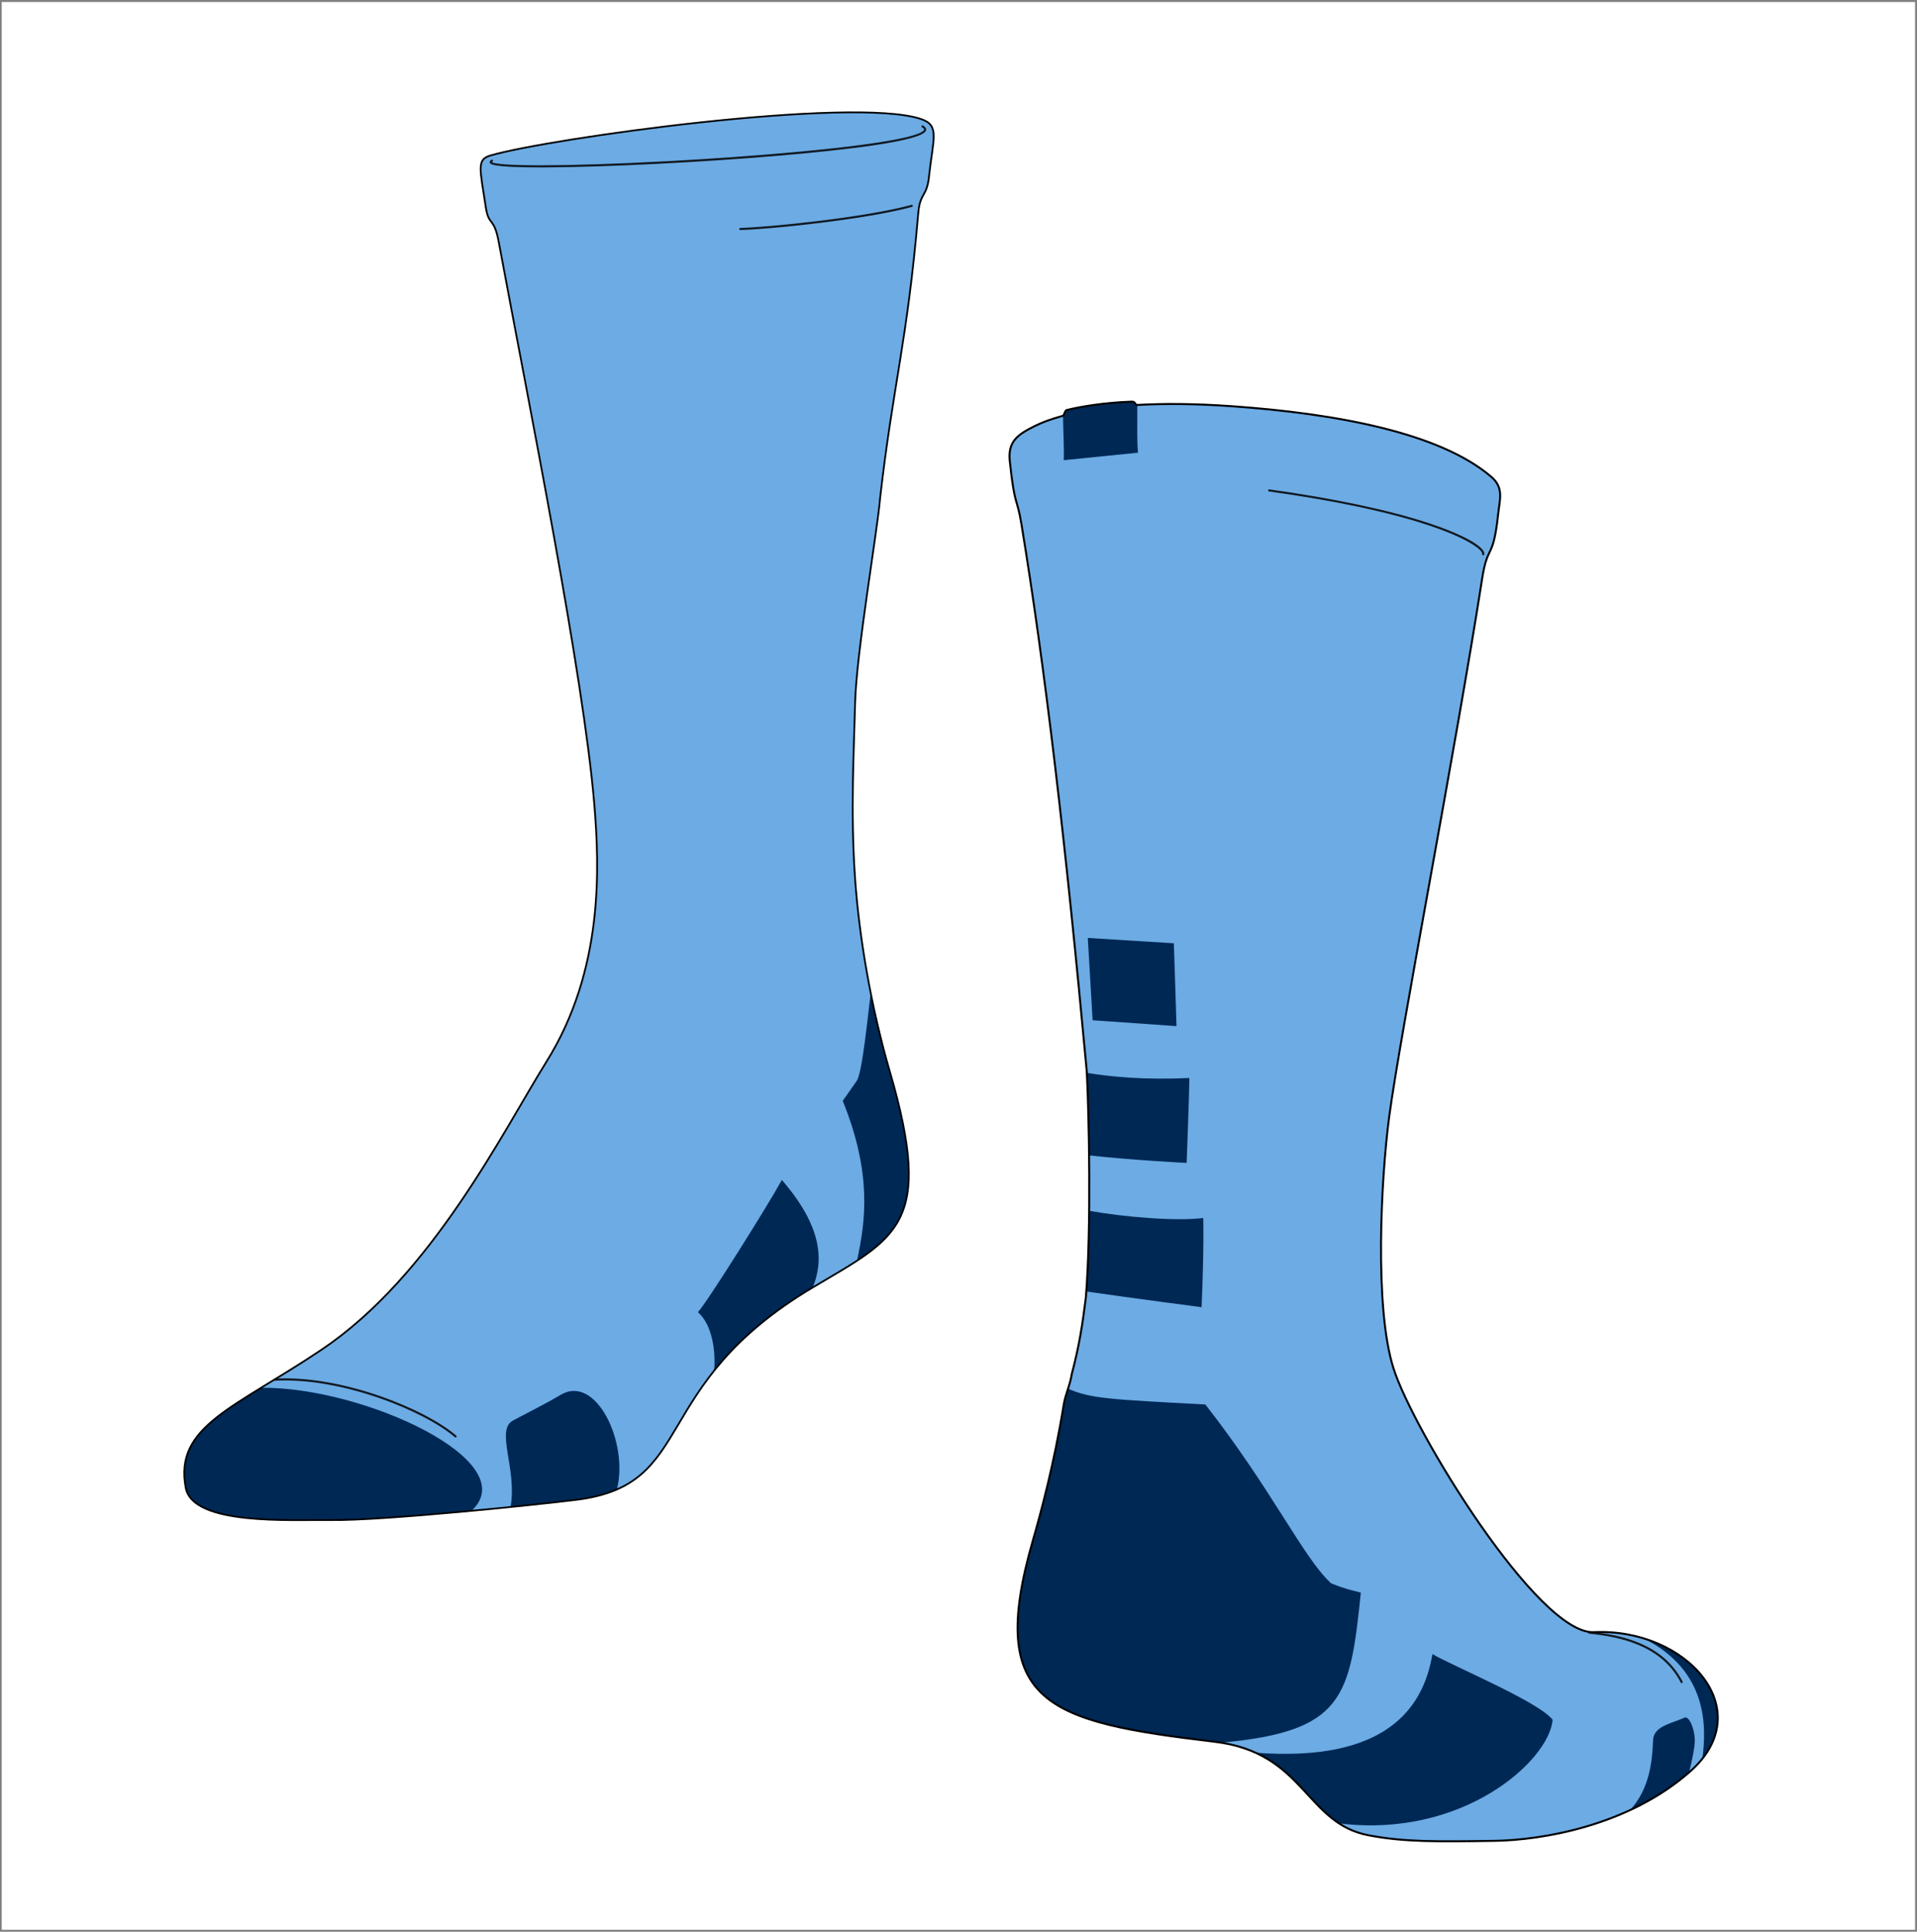<?xml version="1.0" encoding="UTF-8" standalone="no"?>
<svg
   xmlns:dc="http://purl.org/dc/elements/1.1/"
   xmlns:cc="http://creativecommons.org/ns#"
   xmlns:rdf="http://www.w3.org/1999/02/22-rdf-syntax-ns#"
   xmlns:svg="http://www.w3.org/2000/svg"
   xmlns="http://www.w3.org/2000/svg"
   viewBox="0 0 1216.829 1225.915"
   height="1149.295"
   width="1140.777"
   xml:space="preserve"
   id="svg2"
   version="1.1"><rect x="0" y="0" width="1216.829" height="1225.915" fill="#808080" stroke="none"/><defs
     id="defs6"><clipPath
       id="clipPath20"
       clipPathUnits="userSpaceOnUse"><path
         id="path18"
         d="M 0,919.436 H 912.622 V 0 H 0 Z" /></clipPath></defs><g
     transform="matrix(1.333,0,0,-1.333,0,1225.915)"
     id="g10"><path
       id="path12"
       style="fill:#ffffff;fill-opacity:1;fill-rule:nonzero;stroke:none"
       d="m 0.824,0.932 h 911.11 V 918.711 H 0.824 Z" /><g
       id="g14"><g
         clip-path="url(#clipPath20)"
         id="g16"><g
           transform="translate(386.779,306.586)"
           id="g22"><path
             id="path24"
             style="fill:#6cabe4;fill-opacity:1;fill-rule:nonzero;stroke:none" class="color0"
             d="m 0,0 c 40.114,23.953 58.419,29.493 36.866,103.223 -9.031,30.893 -14.562,64.452 -16.448,91.311 -2.269,32.328 -0.55,60.799 0,83.941 0.567,23.82 10.717,82.497 11.909,97.55 6.24,54.447 12.894,74.261 18.152,135.55 0.849,9.925 4.06,7.609 5.104,17.299 1.984,18.432 5.253,24.453 -3.687,27.507 -32.384,11.059 -178.018,-9.287 -205.241,-17.369 -6.513,-1.935 -4.892,-6.168 -2.127,-24.459 1.429,-9.445 3.901,-4.396 6.169,-16.589 14.525,-78.063 40.41,-206.445 45.515,-267.698 2.499,-30.002 4.537,-78.834 -22.687,-122.505 -20.895,-33.519 -54.679,-102.003 -107.192,-137.252 -41.403,-27.791 -70.328,-36.298 -64.656,-65.791 3.461,-17.996 49.975,-15.07 69.193,-15.314 25.047,-0.316 98.684,7.375 116.834,9.642 C -54.305,-93.706 -78.834,-47.073 0,0" /></g><g
           transform="translate(651.573,45.948)"
           id="g26"><path
             id="path28"
             style="fill:#6cabe4;fill-opacity:1;fill-rule:nonzero;stroke:none" class="color0"
             d="m 0,0 c 17.208,-3.333 33.584,-3.052 59.917,-2.67 22.87,0.331 63.872,7.118 93.246,32.946 33.415,29.391 -1.781,68.442 -45.797,66.406 -26.49,-1.226 -85.97,95.798 -95.408,125.686 -9.16,29.004 -5.887,90.512 -2.036,119.58 5.09,38.418 31.804,176.061 44.269,256.206 2.666,17.141 5.238,8.433 7.634,30.786 0.764,7.124 2.849,12.55 -3.308,17.81 -24.423,20.863 -73.275,30.021 -123.651,33.584 -17.568,1.242 -32.434,1.292 -44.901,0.586 -1.123,-0.064 -0.768,1.641 -2.548,1.577 -12.328,-0.438 -23.44,-2.115 -31.104,-4.007 -0.821,-0.202 -1.068,-2.547 -1.839,-2.757 -5.679,-1.533 -10.038,-3.215 -13.236,-4.813 -8.14,-4.071 -12.975,-7.251 -11.958,-16.792 2.409,-22.567 3.303,-16.303 5.598,-30.276 11.194,-68.186 20.901,-150.243 31.04,-260.025 1.018,-18.827 2.289,-74.546 -0.42,-107.857 -1.616,-12.993 -3.143,-22.916 -6.704,-36.401 -0.718,-4.996 -3.018,-9.566 -3.817,-14.503 -4.614,-28.412 -10.848,-51.287 -14.756,-64.879 -22.391,-77.853 7.377,-86.249 86.505,-95.662 C -30.2,39.401 -30.138,5.837 0,0" /></g><g
           transform="translate(423.641,409.808)"
           id="g30"><path
             id="path32"
             style="fill:#002855;fill-opacity:1;fill-rule:nonzero;stroke:none" class="color2"
             d="m 0,0 c 17.249,-58.985 8.979,-74.324 -15.559,-90.365 4.046,18.726 7.316,41.288 -6.792,76.157 2.442,3.315 4.579,6.548 6.691,9.526 2.621,3.696 5.288,31.03 6.621,41.696 C -7.764,31.92 -1.461,5.001 0,0" /></g><g
           transform="translate(372.318,357.909)"
           id="g34"><path
             id="path36"
             style="fill:#002855;fill-opacity:1;fill-rule:nonzero;stroke:none" class="color2"
             d="m 0,0 c 19.716,-22.73 19.74,-38.89 14.715,-51.171 -0.084,-0.051 -0.169,-0.101 -0.254,-0.152 -2.829,-1.69 -5.532,-3.379 -8.101,-5.069 -0.523,-0.337 -1.03,-0.674 -1.537,-1.021 -2.018,-1.343 -3.953,-2.687 -5.811,-4.03 -0.583,-0.413 -1.158,-0.835 -1.723,-1.258 -2.281,-1.673 -4.435,-3.354 -6.488,-5.018 -0.481,-0.388 -0.953,-0.768 -1.419,-1.157 -1.334,-1.106 -2.618,-2.213 -3.861,-3.303 -0.387,-0.346 -0.768,-0.684 -1.148,-1.03 -0.397,-0.355 -0.794,-0.71 -1.183,-1.072 -1.95,-1.801 -3.793,-3.582 -5.532,-5.348 -0.338,-0.338 -0.668,-0.676 -0.988,-1.014 -1.766,-1.833 -3.43,-3.657 -5.001,-5.456 -0.558,-0.633 -1.098,-1.275 -1.63,-1.909 -0.338,-0.397 -0.667,-0.795 -0.988,-1.182 -0.237,-0.288 -0.482,-0.584 -0.71,-0.879 -0.211,-0.253 -0.422,-0.516 -0.625,-0.769 0.921,9.401 -0.988,22.131 -7.703,27.883 C -35.309,-57.844 -6.809,-12.332 0,0" /></g><g
           transform="translate(378.678,301.518)"
           id="g38"><path
             id="path40"
             style="fill:#002855;fill-opacity:1;fill-rule:nonzero;stroke:none" class="color2"
             d="M 0,0 C -0.515,-0.338 -1.03,-0.675 -1.537,-1.021 -1.03,-0.675 -0.523,-0.338 0,0" /></g><g
           transform="translate(371.33,296.466)"
           id="g42"><path
             id="path44"
             style="fill:#002855;fill-opacity:1;fill-rule:nonzero;stroke:none" class="color2"
             d="M 0,0 C -0.583,-0.413 -1.157,-0.835 -1.723,-1.258 -1.157,-0.835 -0.583,-0.413 0,0" /></g><g
           transform="translate(363.119,290.19)"
           id="g46"><path
             id="path48"
             style="fill:#002855;fill-opacity:1;fill-rule:nonzero;stroke:none" class="color2"
             d="M 0,0 C -0.48,-0.389 -0.953,-0.777 -1.419,-1.157 -0.953,-0.769 -0.48,-0.389 0,0" /></g><g
           transform="translate(266.841,255.524)"
           id="g50"><path
             id="path52"
             style="fill:#002855;fill-opacity:1;fill-rule:nonzero;stroke:none" class="color2"
             d="m 0,0 c 17.037,10.321 32.647,-22.891 26.896,-44.98 -5.247,-2.281 -11.514,-3.945 -19.251,-4.916 -5.846,-0.735 -17.46,-2.027 -31.356,-3.429 3.202,18.236 -7.349,36.693 1.191,41.212 C -12.949,-7.045 -5.169,-3.134 0,0" /></g><g
           transform="translate(124.325,258.971)"
           id="g54"><path
             id="path56"
             style="fill:#002855;fill-opacity:1;fill-rule:nonzero;stroke:none" class="color2"
             d="m 0,0 c 48.705,0.532 125.724,-35.055 100.188,-58.588 -1.553,-0.143 -3.124,-0.287 -4.695,-0.439 -0.643,-0.051 -1.293,-0.11 -1.935,-0.177 -0.49,-0.034 -0.988,-0.085 -1.478,-0.128 -0.769,-0.067 -1.538,-0.135 -2.307,-0.211 -1.95,-0.169 -3.893,-0.337 -5.836,-0.506 -0.777,-0.068 -1.546,-0.127 -2.314,-0.195 -2.577,-0.219 -5.136,-0.422 -7.662,-0.624 -0.473,-0.043 -0.938,-0.077 -1.41,-0.111 -0.237,-0.025 -0.481,-0.042 -0.719,-0.058 -0.54,-0.042 -1.081,-0.085 -1.613,-0.127 -1.909,-0.144 -3.792,-0.279 -5.635,-0.414 -0.683,-0.051 -1.351,-0.093 -2.017,-0.144 -2.121,-0.143 -4.199,-0.287 -6.209,-0.414 -0.693,-0.043 -1.377,-0.085 -2.062,-0.127 -0.793,-0.042 -1.578,-0.092 -2.347,-0.134 -0.195,-0.009 -0.389,-0.017 -0.583,-0.035 -1.285,-0.067 -2.534,-0.134 -3.751,-0.193 -0.312,-0.01 -0.625,-0.026 -0.937,-0.043 -0.888,-0.042 -1.757,-0.076 -2.594,-0.11 -0.287,-0.008 -0.574,-0.025 -0.853,-0.034 -0.473,-0.016 -0.946,-0.034 -1.402,-0.05 -0.625,-0.018 -1.242,-0.034 -1.841,-0.051 -0.87,-0.025 -1.706,-0.042 -2.518,-0.051 -1.494,-0.025 -2.88,-0.033 -4.147,-0.016 -19.217,0.245 -65.734,-2.687 -69.189,15.314 -0.549,2.847 -0.777,5.499 -0.693,7.991 0,0.186 0.009,0.371 0.026,0.558 0,0.066 0,0.126 0.009,0.193 0.008,0.229 0.024,0.456 0.042,0.685 0.025,0.261 0.042,0.523 0.075,0.777 0.017,0.168 0.034,0.337 0.06,0.507 0.025,0.219 0.051,0.447 0.093,0.667 0.05,0.347 0.109,0.693 0.177,1.038 0.237,1.268 0.566,2.492 0.988,3.684 0.068,0.219 0.152,0.439 0.237,0.659 0.168,0.456 0.354,0.912 0.557,1.359 0.043,0.111 0.093,0.22 0.152,0.33 0.11,0.253 0.228,0.506 0.355,0.751 0.059,0.136 0.127,0.271 0.203,0.398 0.313,0.616 0.65,1.216 1.013,1.807 0.381,0.642 0.803,1.284 1.259,1.909 0.144,0.204 0.296,0.415 0.448,0.618 0.304,0.413 0.616,0.818 0.954,1.223 0.161,0.203 0.329,0.407 0.507,0.61 0.507,0.607 1.048,1.207 1.613,1.806 0.187,0.196 0.381,0.389 0.575,0.592 0.211,0.228 0.439,0.448 0.668,0.676 0.371,0.362 0.75,0.726 1.14,1.09 0.211,0.194 0.422,0.387 0.641,0.583 0.642,0.582 1.309,1.156 2.002,1.739 0.465,0.381 0.93,0.77 1.411,1.149 0.034,0.035 0.068,0.068 0.11,0.093 1.175,0.92 2.407,1.85 3.691,2.787 0.795,0.574 1.614,1.149 2.449,1.733 0.279,0.193 0.566,0.387 0.845,0.582 0.566,0.397 1.141,0.786 1.732,1.166 C -8.709,-5.373 -4.52,-2.771 0,0" /></g><g
           transform="translate(208.261,198.922)"
           id="g58"><path
             id="path60"
             style="fill:#002855;fill-opacity:1;fill-rule:nonzero;stroke:none" class="color2"
             d="M 0,0 C -0.777,-0.068 -1.546,-0.127 -2.314,-0.195 -1.546,-0.127 -0.777,-0.068 0,0" /></g><g
           transform="translate(196.875,197.992)"
           id="g62"><path
             id="path64"
             style="fill:#002855;fill-opacity:1;fill-rule:nonzero;stroke:none" class="color2"
             d="M 0,0 C 0.473,0.033 0.937,0.067 1.41,0.11 0.937,0.067 0.473,0.033 0,0" /></g><g
           transform="translate(194.544,197.807)"
           id="g66"><path
             id="path68"
             style="fill:#002855;fill-opacity:1;fill-rule:nonzero;stroke:none" class="color2"
             d="M 0,0 C 0.532,0.042 1.073,0.085 1.613,0.127 1.073,0.085 0.541,0.042 0,0" /></g><g
           transform="translate(188.909,197.393)"
           id="g70"><path
             id="path72"
             style="fill:#002855;fill-opacity:1;fill-rule:nonzero;stroke:none" class="color2"
             d="M 0,0 C -0.684,-0.051 -1.351,-0.102 -2.018,-0.144 -1.351,-0.093 -0.684,-0.051 0,0" /></g><g
           transform="translate(180.683,196.835)"
           id="g74"><path
             id="path76"
             style="fill:#002855;fill-opacity:1;fill-rule:nonzero;stroke:none" class="color2"
             d="M 0,0 C 2.01,0.127 4.088,0.271 6.209,0.414 4.088,0.262 2.01,0.127 0,0" /></g><g
           transform="translate(176.274,196.573)"
           id="g78"><path
             id="path80"
             style="fill:#002855;fill-opacity:1;fill-rule:nonzero;stroke:none" class="color2"
             d="M 0,0 C 0.769,0.042 1.554,0.093 2.348,0.135 1.554,0.085 0.769,0.042 0,0" /></g><g
           transform="translate(175.69,196.539)"
           id="g82"><path
             id="path84"
             style="fill:#002855;fill-opacity:1;fill-rule:nonzero;stroke:none" class="color2"
             d="M 0,0 C -1.285,-0.067 -2.534,-0.135 -3.751,-0.193 -2.534,-0.135 -1.285,-0.067 0,0" /></g><g
           transform="translate(168.409,196.192)"
           id="g86"><path
             id="path88"
             style="fill:#002855;fill-opacity:1;fill-rule:nonzero;stroke:none" class="color2"
             d="M 0,0 C 0.837,0.034 1.706,0.068 2.594,0.11 1.706,0.068 0.845,0.034 0,0" /></g><g
           transform="translate(166.154,196.108)"
           id="g90"><path
             id="path92"
             style="fill:#002855;fill-opacity:1;fill-rule:nonzero;stroke:none" class="color2"
             d="M 0,0 C 0.456,0.017 0.929,0.034 1.402,0.051 0.929,0.034 0.465,0.017 0,0" /></g><g
           transform="translate(161.795,196.007)"
           id="g94"><path
             id="path96"
             style="fill:#002855;fill-opacity:1;fill-rule:nonzero;stroke:none" class="color2"
             d="M 0,0 C 0.812,0.009 1.647,0.025 2.518,0.051 1.647,0.025 0.803,0.009 0,0" /></g><g
           transform="translate(90.537,230.504)"
           id="g98"><path
             id="path100"
             style="fill:#002855;fill-opacity:1;fill-rule:nonzero;stroke:none" class="color2"
             d="M 0,0 C -0.126,-0.245 -0.245,-0.498 -0.354,-0.751 -0.245,-0.498 -0.126,-0.245 0,0" /></g><g
           transform="translate(88.248,223.721)"
           id="g102"><path
             id="path104"
             style="fill:#002855;fill-opacity:1;fill-rule:nonzero;stroke:none" class="color2"
             d="M 0,0 C -0.067,-0.345 -0.126,-0.691 -0.177,-1.038 -0.126,-0.691 -0.067,-0.337 0,0" /></g><g
           transform="translate(560.235,431.149)"
           id="g106"><path
             id="path108"
             style="fill:#002855;fill-opacity:1;fill-rule:nonzero;stroke:none" class="color2"
             d="m 0,0 -39.946,2.8 -2.29,39.18 40.964,-2.543 C -1.272,39.437 0,1.512 0,0" /></g><g
           transform="translate(810.654,82.389)"
           id="g110"><path
             id="path112"
             style="fill:#002855;fill-opacity:1;fill-rule:nonzero;stroke:none" class="color2"
             d="M 0,0 C 1.832,14.273 3.252,41.584 -27.982,57.293 0.564,48.591 18.013,22.594 0,0" /></g><g
           transform="translate(802.197,101.929)"
           id="g114"><path
             id="path116"
             style="fill:#002855;fill-opacity:1;fill-rule:nonzero;stroke:none" class="color2"
             d="m 0,0 c 2.198,0.962 5.083,-5.861 4.824,-11.709 -0.122,-2.839 -1.236,-8.487 -2.686,-14.334 -8.626,-7.526 -18.212,-13.342 -28.028,-17.799 9.296,9.951 10.502,23.479 10.869,33.155 C -14.763,-4.076 -6.366,-2.809 0,0" /></g><g
           transform="translate(739.348,100.905)"
           id="g118"><path
             id="path120"
             style="fill:#002855;fill-opacity:1;fill-rule:nonzero;stroke:none" class="color2"
             d="m 0,0 c -1.697,-19.591 -42.976,-56.725 -101.914,-49.281 -2.908,1.831 -14.235,12.842 -15.629,14.551 -3.945,4.834 -13.74,14.502 -23.907,19.053 60.88,-4.534 79.732,20.12 84.205,46.973 C -48.3,25.892 -6.609,8.656 0,0" /></g><g
           transform="translate(573.978,251.012)"
           id="g122"><path
             id="path124"
             style="fill:#002855;fill-opacity:1;fill-rule:nonzero;stroke:none" class="color2"
             d="m 0,0 c 31.687,-40.489 46.809,-73.271 59.896,-85.146 5.74,-2.372 9.047,-3.134 14.142,-4.402 -5.146,-49.689 -7.938,-66.176 -66.544,-71.428 -1.037,0.169 -2.091,0.322 -3.174,0.444 -79.122,9.404 -108.889,17.8 -86.51,95.654 3.909,13.601 10.152,36.469 14.761,64.878 0.412,2.578 1.238,5.052 2.045,7.54 C -54.651,2.763 -45.248,2.427 0,0" /></g><g
           transform="translate(572.956,339.811)"
           id="g126"><path
             id="path128"
             style="fill:#002855;fill-opacity:1;fill-rule:nonzero;stroke:none" class="color2"
             d="m 0,0 c 0,0 0.502,-11.708 -0.765,-42.484 0,0 -33.462,4.381 -54.909,7.481 0.824,11.281 1.221,24.774 1.359,38.424 C -37.539,0.396 -12.428,-1.648 0,0" /></g><g
           transform="translate(566.344,406.476)"
           id="g130"><path
             id="path132"
             style="fill:#002855;fill-opacity:1;fill-rule:nonzero;stroke:none" class="color2"
             d="m 0,0 c 0,-7.145 -1.282,-40.454 -1.282,-40.454 0,0 -26.165,1.312 -46.452,3.588 -0.184,16.471 -0.642,30.989 -1.069,39.278 C -38.088,0.641 -21.371,-1.068 0,0" /></g><g
           transform="translate(541.92,704.152)"
           id="g134"><path
             id="path136"
             style="fill:#002855;fill-opacity:1;fill-rule:nonzero;stroke:none" class="color2"
             d="m 0,0 -35.371,-3.572 c 0.215,4.611 -0.244,13.494 -0.35,21.143 1.012,0.271 0.668,2.46 2.514,2.842 7.436,1.538 17.554,3.371 30.34,3.88 1.291,0.051 1.156,-1.654 2.5,-1.578 C -0.244,14.899 -0.656,6.289 0,0" /></g><g
           transform="translate(257.293,839.972)"
           id="g138"><path
             id="path140"
             style="fill:#111820;fill-opacity:1;fill-rule:nonzero;stroke:none"  class="color1"
             d="m 0,0 c -23.445,0 -23.89,1.602 -24.085,2.302 -0.132,0.473 0.139,0.914 0.805,1.31 0.237,0.142 0.544,0.064 0.685,-0.174 0.141,-0.237 0.064,-0.544 -0.174,-0.685 -0.165,-0.098 -0.255,-0.173 -0.304,-0.222 2.027,-1.891 32.125,-2.362 84.75,0.484 38.502,2.081 90.976,6.277 112.154,11.25 7.814,1.836 8.83,3.197 8.904,3.697 0.064,0.428 -0.606,0.886 -1.01,1.121 -0.239,0.139 -0.321,0.445 -0.182,0.684 0.139,0.239 0.445,0.32 0.684,0.181 1.192,-0.693 1.685,-1.465 1.464,-2.296 C 182.312,12.474 144.528,8.208 113.076,5.541 75.878,2.387 31.663,0.164 3.051,0.008 1.993,0.002 0.976,0 0,0" /></g><g
           transform="translate(800.793,118.343)"
           id="g142"><path
             id="path144"
             style="fill:#111820;fill-opacity:1;fill-rule:nonzero;stroke:none"  class="color1"
             d="m 0,0 c -0.182,0 -0.357,0.1 -0.445,0.272 -9.12,17.874 -29.288,21.855 -43.665,23.295 -0.275,0.028 -0.476,0.273 -0.448,0.547 0.028,0.275 0.278,0.482 0.547,0.448 C -29.4,23.099 -8.896,19.036 0.445,0.728 0.571,0.481 0.474,0.18 0.228,0.055 0.154,0.018 0.077,0 0,0" /></g><g
           transform="translate(706.264,655.269)"
           id="g146"><path
             id="path148"
             style="fill:#111820;fill-opacity:1;fill-rule:nonzero;stroke:none"  class="color1"
             d="m 0,0 c -0.045,0 -0.091,0.006 -0.136,0.019 -0.265,0.075 -0.421,0.351 -0.345,0.617 0.069,0.246 -0.047,0.618 -0.328,1.048 -2.932,4.488 -26.822,18.399 -101.152,28.731 -0.274,0.038 -0.465,0.29 -0.427,0.564 0.037,0.273 0.309,0.465 0.564,0.426 30.846,-4.288 57.143,-9.86 76.05,-16.114 C -11.979,10.728 -2.334,5.846 0.028,2.231 0.482,1.537 0.635,0.908 0.481,0.364 0.419,0.144 0.219,0 0,0" /></g><g
           transform="translate(352.518,810.151)"
           id="g150"><path
             id="path152"
             style="fill:#111820;fill-opacity:1;fill-rule:nonzero;stroke:none"  class="color1"
             d="M 0,0 C -0.271,0 -0.493,0.216 -0.5,0.488 -0.507,0.764 -0.288,0.993 -0.012,1 13.445,1.328 59.376,5.939 81.535,11.982 81.8,12.055 82.077,11.898 82.149,11.631 82.222,11.365 82.064,11.09 81.798,11.018 59.567,4.955 13.505,0.33 0.012,0 Z" /></g><g
           transform="translate(216.935,235.321)"
           id="g154"><path
             id="path156"
             style="fill:#111820;fill-opacity:1;fill-rule:nonzero;stroke:none"
             d="m 0,0 c -0.116,0 -0.232,0.04 -0.327,0.121 -14.445,12.453 -54.083,28.698 -85.811,26.88 -0.277,-0.029 -0.512,0.194 -0.528,0.471 -0.016,0.275 0.195,0.511 0.471,0.527 C -54.218,29.842 -14.247,13.441 0.327,0.879 0.536,0.698 0.559,0.383 0.379,0.174 0.28,0.059 0.14,0 0,0" /></g><g
           transform="translate(386.779,306.586)"  class="color1"
           id="g158"><path
             id="path160"
             style="fill:none;stroke:#000000;stroke-width:0.83;stroke-linecap:butt;stroke-linejoin:miter;stroke-miterlimit:10;stroke-dasharray:none;stroke-opacity:1" class="color1"
             d="m 0,0 c 40.114,23.953 58.419,29.493 36.866,103.223 -9.031,30.893 -14.562,64.452 -16.448,91.311 -2.269,32.328 -0.55,60.799 0,83.941 0.567,23.82 10.717,82.497 11.909,97.55 6.24,54.447 12.894,74.261 18.152,135.55 0.849,9.925 4.06,7.609 5.104,17.299 1.984,18.432 5.253,24.453 -3.687,27.507 -32.384,11.059 -178.018,-9.287 -205.241,-17.369 -6.513,-1.935 -4.892,-6.168 -2.127,-24.459 1.429,-9.445 3.901,-4.396 6.169,-16.589 14.525,-78.063 40.41,-206.445 45.515,-267.698 2.499,-30.002 4.537,-78.834 -22.687,-122.505 -20.895,-33.519 -54.679,-102.003 -107.192,-137.252 -41.403,-27.791 -70.328,-36.298 -64.656,-65.791 3.461,-17.996 49.975,-15.07 69.193,-15.314 25.047,-0.316 98.684,7.375 116.834,9.642 C -54.305,-93.706 -78.834,-47.073 0,0 Z" /></g><g
           transform="translate(651.573,45.948)"
           id="g162"><path
             id="path164"
             style="fill:none;stroke:#000000;stroke-width:0.94;stroke-linecap:round;stroke-linejoin:round;stroke-miterlimit:10;stroke-dasharray:none;stroke-opacity:1" class="color1"
             d="m 0,0 c 17.208,-3.333 33.584,-3.052 59.917,-2.67 22.87,0.331 63.872,7.118 93.246,32.946 33.415,29.391 -1.781,68.442 -45.797,66.406 -26.49,-1.226 -85.97,95.798 -95.408,125.686 -9.16,29.004 -5.887,90.512 -2.036,119.58 5.09,38.418 31.804,176.061 44.269,256.206 2.666,17.141 5.238,8.433 7.634,30.786 0.764,7.124 2.849,12.55 -3.308,17.81 -24.423,20.863 -73.275,30.021 -123.651,33.584 -17.568,1.242 -32.434,1.292 -44.901,0.586 -1.123,-0.064 -0.768,1.641 -2.548,1.577 -12.328,-0.438 -23.44,-2.115 -31.104,-4.007 -0.821,-0.202 -1.068,-2.547 -1.839,-2.757 -5.679,-1.533 -10.038,-3.215 -13.236,-4.813 -8.14,-4.071 -12.975,-7.251 -11.958,-16.792 2.409,-22.567 3.303,-16.303 5.598,-30.276 11.194,-68.186 20.901,-150.243 31.04,-260.025 1.018,-18.827 2.289,-74.546 -0.42,-107.857 -1.616,-12.993 -3.143,-22.916 -6.704,-36.401 -0.718,-4.996 -3.018,-9.566 -3.817,-14.503 -4.614,-28.412 -10.848,-51.287 -14.756,-64.879 -22.391,-77.853 7.377,-86.249 86.505,-95.662 C -30.2,39.401 -30.138,5.837 0,0 Z" /></g></g></g></g></svg>
